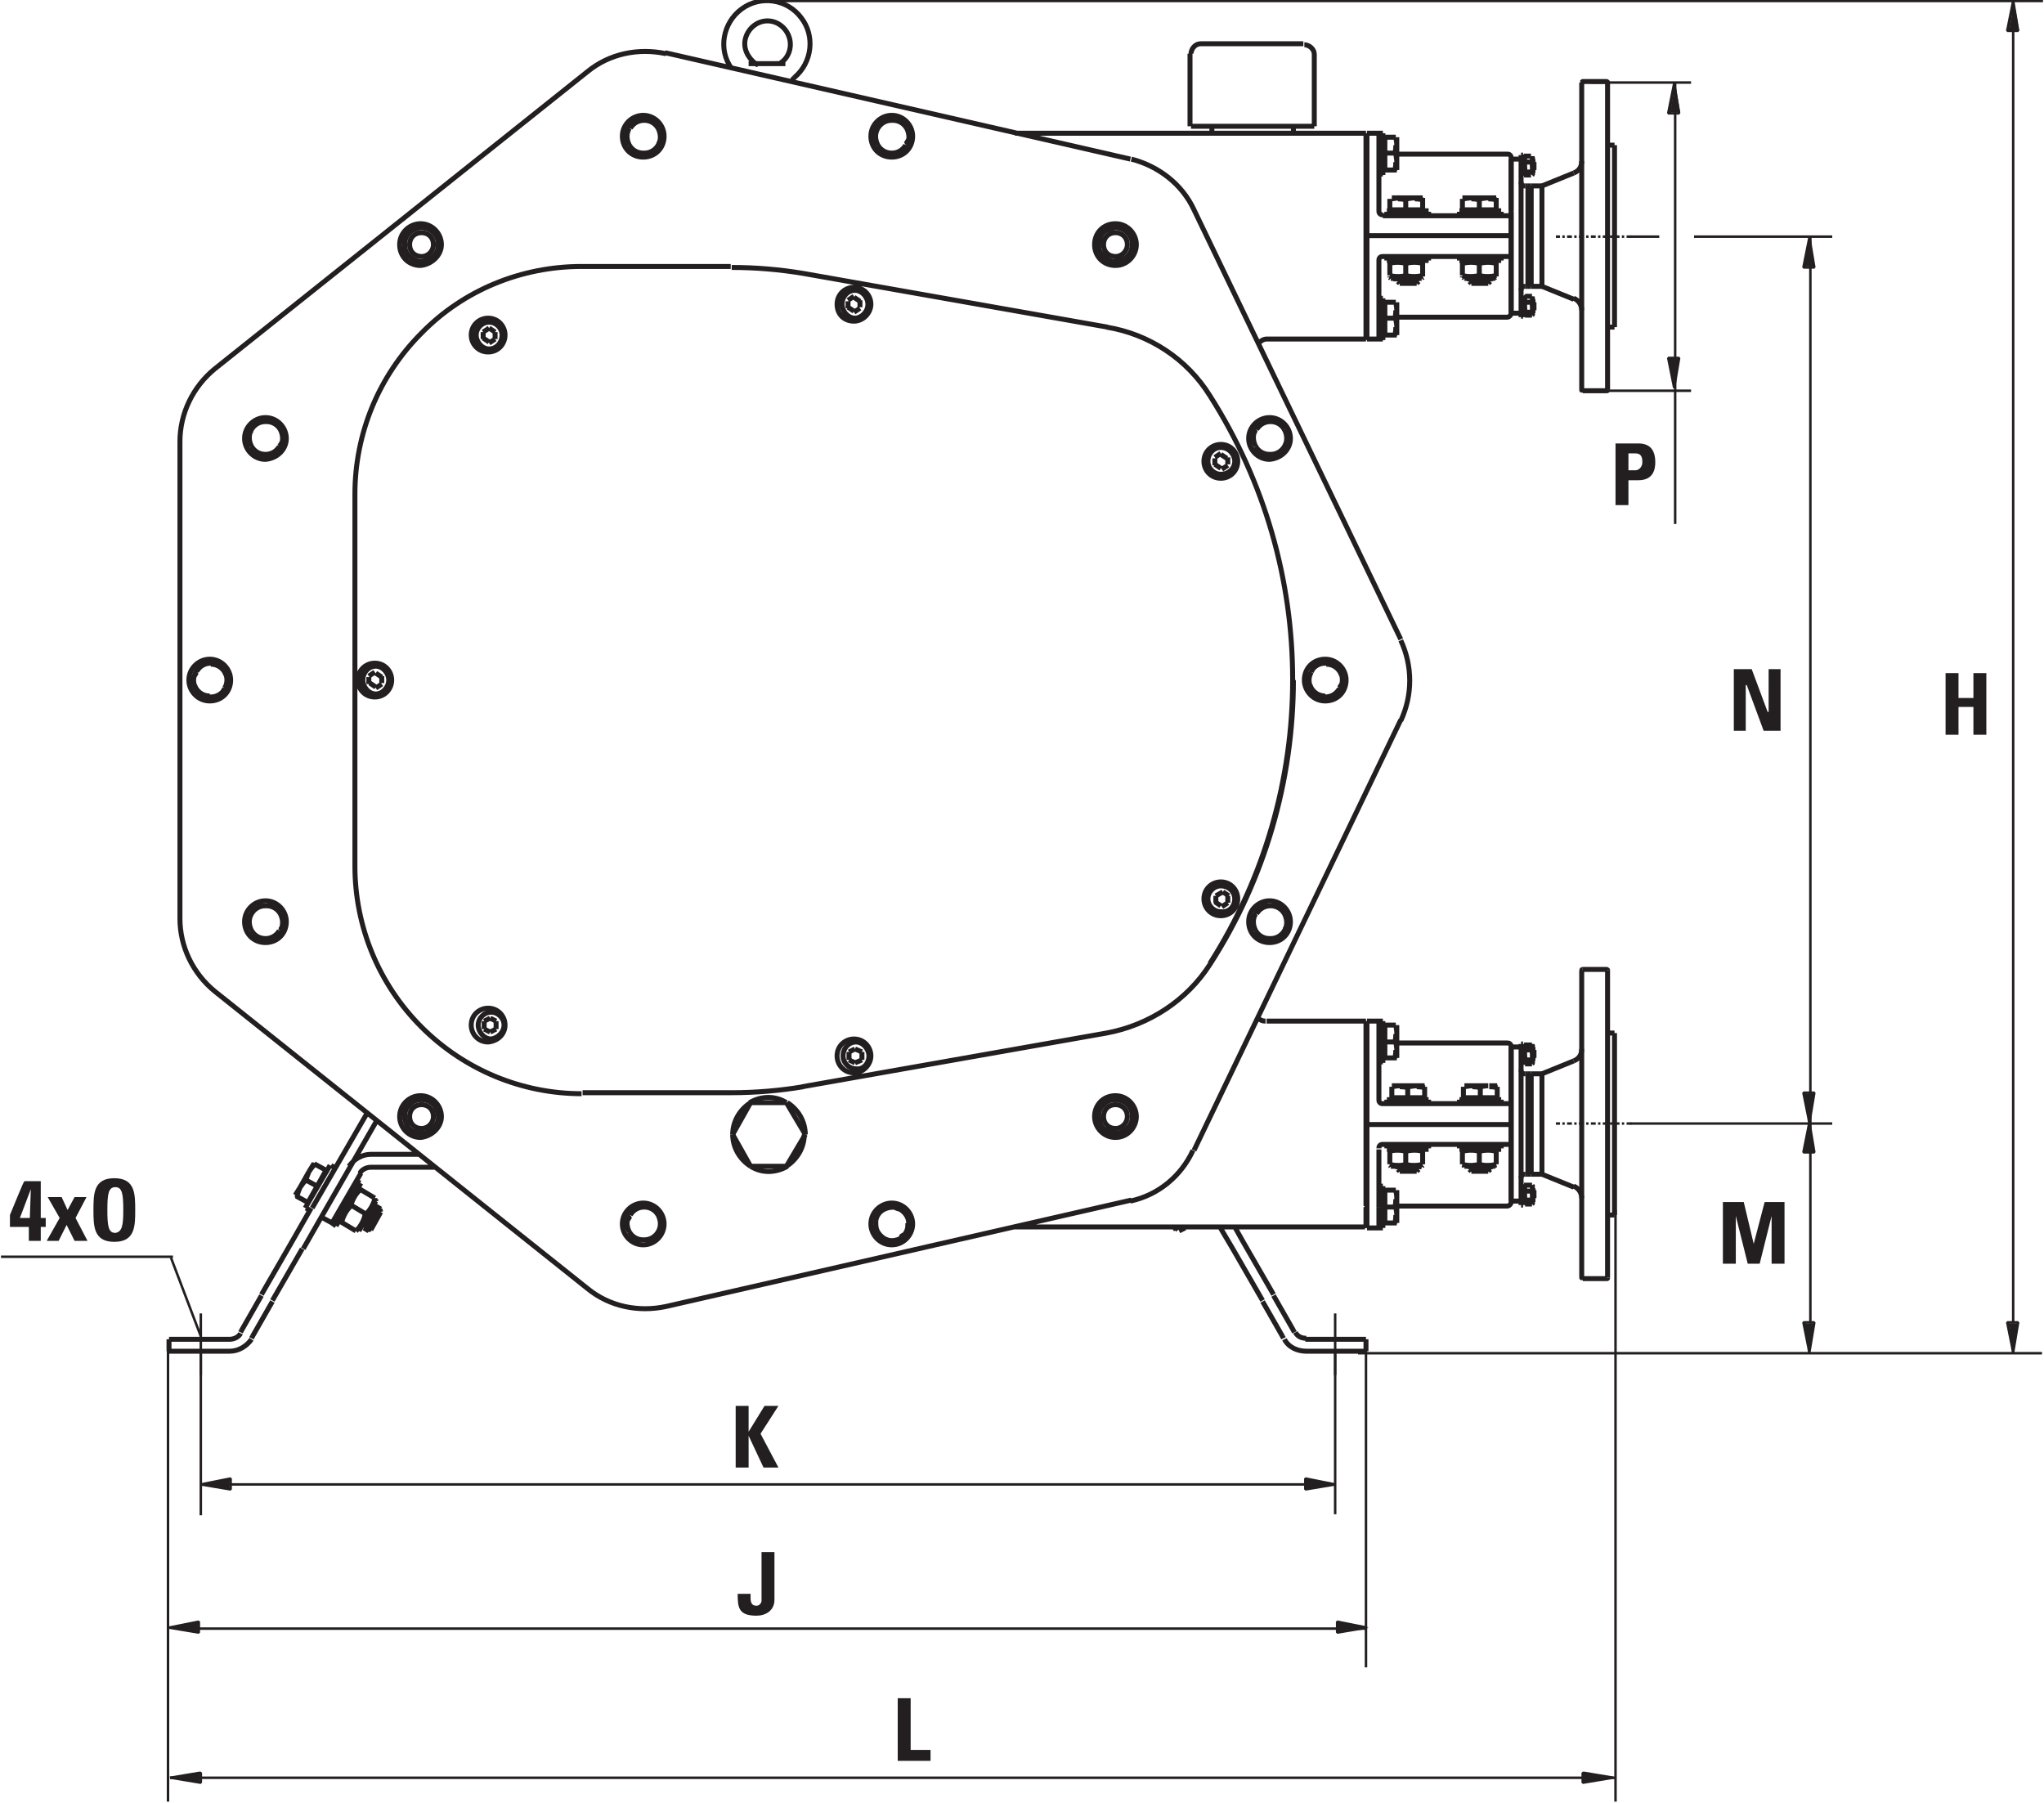 <?xml version="1.0" encoding="utf-8"?>
<!-- Generator: Adobe Illustrator 24.3.0, SVG Export Plug-In . SVG Version: 6.00 Build 0)  -->
<svg version="1.1" id="Layer_1" xmlns="http://www.w3.org/2000/svg" xmlns:xlink="http://www.w3.org/1999/xlink" x="0px" y="0px"
	 width="205.6px" height="181.3px" viewBox="0 0 205.6 181.3" style="enable-background:new 0 0 205.6 181.3;" xml:space="preserve"
	>
<style type="text/css">
	.st0{fill:#231F20;}
	.st1{fill:none;stroke:#231F20;stroke-width:0.25;stroke-linejoin:bevel;stroke-miterlimit:22.926;}
	.st2{fill:none;stroke:#00070A;stroke-width:7.700000e-02;stroke-linejoin:bevel;stroke-miterlimit:22.926;}
	.st3{fill:none;stroke:#231F20;stroke-width:0.5;stroke-linejoin:bevel;stroke-miterlimit:22.926;}
	
		.st4{fill:none;stroke:#231F20;stroke-width:0.25;stroke-linejoin:bevel;stroke-miterlimit:22.926;stroke-dasharray:0.489,0.236,0.236,0.236;}
</style>
<g>
	<polygon class="st0" points="90.3,177.1 90.3,170.8 91.6,170.8 91.6,176 93.6,176 93.6,177.1 	"/>
	<path class="st1" d="M17.1,178.8h145.4 M16.9,135.8v45.4"/>
	<path class="st0" d="M17.2,178.8l2.9,0.5v-1L17.2,178.8z M17.2,178.8l2.9-0.5L17.2,178.8z"/>
	<path class="st1" d="M20.1,178.3l-3,0.5L20.1,178.3z M17.2,178.8l3,0.5v-1L17.2,178.8z"/>
	<path class="st0" d="M159.3,179.3l2.9-0.5l-2.9-0.5V179.3z M162.2,178.8l-2.9-0.5L162.2,178.8z"/>
	<path class="st1" d="M159.3,178.3l3,0.5L159.3,178.3z M162.2,178.8l-3,0.5v-1L162.2,178.8z"/>
	<g>
		<polyline class="st0" points="162.2,178.8 162.2,178.8 162.2,178.8 162.2,178.8 162.2,178.8 		"/>
		<path class="st2" d="M162.2,178.8L162.2,178.8L162.2,178.8L162.2,178.8L162.2,178.8z"/>
		<polyline class="st0" points="162.3,178.8 162.3,178.8 162.3,178.8 162.3,178.8 162.3,178.8 		"/>
		<path class="st2" d="M162.3,178.8L162.3,178.8L162.3,178.8L162.3,178.8L162.3,178.8z"/>
	</g>
	<path class="st1" d="M137.4,135.6v32.1 M162.5,121.7v59.5"/>
	<path class="st0" d="M17,163.7l2.9,0.5v-1L17,163.7z M17,163.7l2.9-0.5L17,163.7z"/>
	<path class="st1" d="M20,163.2l-3,0.5L20,163.2z M17,163.7l3,0.5v-1.1L17,163.7z"/>
	<path class="st0" d="M134.6,164.2l2.9-0.5l-2.9-0.5V164.2z M137.5,163.7l-2.9-0.5L137.5,163.7z"/>
	<path class="st1" d="M134.5,163.2l3,0.5L134.5,163.2z M137.5,163.7l-3,0.5v-1.1L137.5,163.7z"/>
	<g>
		<polyline class="st0" points="137.5,163.7 137.5,163.7 137.5,163.7 137.5,163.7 137.5,163.7 		"/>
		<path class="st2" d="M137.5,163.7L137.5,163.7L137.5,163.7L137.5,163.7L137.5,163.7z"/>
		<polyline class="st0" points="137.6,163.7 137.5,163.7 137.5,163.7 137.5,163.7 137.6,163.7 		"/>
		<path class="st2" d="M137.6,163.7L137.6,163.7C137.5,163.7,137.5,163.7,137.6,163.7C137.5,163.7,137.5,163.7,137.6,163.7
			L137.6,163.7z"/>
		<polyline class="st0" points="137.5,163.7 137.5,163.7 137.5,163.7 137.5,163.7 137.5,163.7 		"/>
		<path class="st2" d="M137.5,163.7L137.5,163.7L137.5,163.7L137.5,163.7L137.5,163.7z"/>
		<polyline class="st0" points="137.6,163.7 137.5,163.7 137.5,163.7 137.5,163.7 137.6,163.7 		"/>
		<path class="st2" d="M137.6,163.7L137.6,163.7C137.5,163.7,137.5,163.7,137.6,163.7C137.5,163.7,137.5,163.7,137.6,163.7
			L137.6,163.7z"/>
		<path class="st0" d="M77.9,156.1v4.8c0,1.1-0.9,1.6-1.8,1.6c-1.8,0-1.9-0.8-1.9-2.2h1.3c0,0.5-0.1,1.2,0.6,1.2
			c0.3,0,0.5-0.3,0.5-0.5v-4.9H77.9z"/>
	</g>
	<path class="st1" d="M20.2,135.8v16.6 M18.9,163.8h118.5"/>
	<g>
		<polyline class="st0" points="20.2,149.3 20.2,149.3 20.2,149.3 20.2,149.3 20.2,149.3 		"/>
		<path class="st2" d="M20.2,149.3L20.2,149.3L20.2,149.3L20.2,149.3L20.2,149.3z"/>
	</g>
	<path class="st0" d="M20.2,149.3l2.9,0.5v-1L20.2,149.3z M20.2,149.3l2.9-0.5L20.2,149.3z"/>
	<path class="st1" d="M23.2,148.8l-3,0.5L23.2,148.8z M20.2,149.3l3,0.5v-1.1L20.2,149.3z"/>
	<path class="st0" d="M131.4,149.8l2.9-0.5l-2.9-0.5V149.8z M134.3,149.3l-2.9-0.5L134.3,149.3z"/>
	<path class="st1" d="M131.3,148.8l3,0.5L131.3,148.8z M134.3,149.3l-3,0.5v-1.1L134.3,149.3z"/>
	<g>
		<polyline class="st0" points="134.3,149.3 134.3,149.3 134.3,149.3 134.3,149.3 134.3,149.3 		"/>
		<path class="st2" d="M134.3,149.3L134.3,149.3L134.3,149.3L134.3,149.3L134.3,149.3z"/>
		<polyline class="st0" points="134.4,149.3 134.4,149.3 134.4,149.3 134.4,149.3 134.4,149.3 		"/>
		<path class="st2" d="M134.4,149.3L134.4,149.3L134.4,149.3L134.4,149.3L134.4,149.3z"/>
	</g>
	<polygon class="st0" points="76.9,141.4 78.3,141.4 76.5,144.2 78.3,147.6 76.8,147.6 75.3,144.4 75.3,144.4 75.3,147.6 74,147.6 
		74,141.4 75.3,141.4 75.3,144 75.3,144 	"/>
	<path class="st1" d="M0.1,126.4h17.3 M134.3,135.8v16.5 M22.5,149.3h111.2"/>
	<g>
		<path class="st0" d="M3,122.5l0.1-2.9l0,0L2,122.5H3z M1,122.2c1.4-3.4,1.4-3.4,1.5-3.4h1.6v3.7h0.5v0.9H4.1v1.4H2.9v-1.4H1V122.2
			L1,122.2z"/>
	</g>
	<polygon class="st0" points="5.9,124.8 4.7,124.8 6,122.5 4.8,120.4 6.2,120.4 6.8,121.7 7.5,120.4 8.7,120.4 7.6,122.5 8.8,124.8 
		7.5,124.8 6.7,123.2 	"/>
	<g>
		<path class="st0" d="M12.4,121.7c0-1.6-0.1-2.3-0.8-2.3s-0.8,0.7-0.8,2.3s0.1,2.3,0.8,2.3C12.3,123.9,12.4,123.2,12.4,121.7
			 M9.4,121.7c0-1.6,0-3.2,2.1-3.2s2.1,1.6,2.1,3.2s0,3.2-2.1,3.2S9.4,123.3,9.4,121.7"/>
	</g>
	<polyline class="st1" points="20.2,134.4 17.2,126.5 17.2,126.5 	"/>
	<path class="st0" d="M20.2,134.4L20.2,134.4L20.2,134.4z"/>
	<path class="st1" d="M182.1,23.8v109.3 M20.1,134.4L20.1,134.4L20.1,134.4z M20.1,134.4L20.1,134.4L20.1,134.4L20.1,134.4z"/>
	<path class="st0" d="M181.5,115.8h1l-0.5-2.9L181.5,115.8z M181.5,115.8l0.5-2.9L181.5,115.8z"/>
	<path class="st1" d="M181.5,115.9l0.5-3L181.5,115.9z M182,112.9l0.5,3h-1.1L182,112.9z"/>
	<polygon class="st0" points="181.5,133.1 182,136 182.5,133.1 	"/>
	<path class="st1" d="M181.5,133.1l0.5,3L181.5,133.1z M182,136l0.5-3h-1.1L182,136z"/>
	<g>
		<polyline class="st0" points="182,136 182,136 182,136 182,136 182,136 		"/>
		<path class="st2" d="M182,136L182,136L182,136L182,136L182,136z"/>
	</g>
	<line class="st1" x1="164" y1="113" x2="184.3" y2="113"/>
	<polygon class="st0" points="173.3,127.1 173.3,120.9 175.4,120.9 176.4,125.1 176.4,125.1 177.5,120.9 179.5,120.9 179.5,127.1 
		178.2,127.1 178.2,122.3 178.2,122.3 177,127.1 175.8,127.1 174.6,122.3 174.6,122.3 174.6,127.1 	"/>
	<path class="st1" d="M164,23.8h2.9 M136.6,136.1h68.8"/>
	<path class="st0" d="M181.5,26.8h1l-0.5-2.9L181.5,26.8z M181.5,26.8l0.5-2.9L181.5,26.8z"/>
	<path class="st1" d="M181.5,26.9l0.5-3L181.5,26.9z M182,23.9l0.5,3h-1.1L182,23.9z"/>
	<polygon class="st0" points="181.5,110 182,112.9 182.5,110 	"/>
	<path class="st1" d="M181.5,110l0.5,3L181.5,110z M182,112.9l0.5-3h-1.1L182,112.9z"/>
	<g>
		<polyline class="st0" points="182,112.9 182,112.9 182,112.9 182,112.9 182,112.9 		"/>
		<path class="st2" d="M182,112.9L182,112.9L182,112.9C182,113,182,113,182,112.9C182,113,182,113,182,112.9z"/>
	</g>
	<polygon class="st0" points="174.4,73.5 174.4,67.3 176.2,67.3 177.8,71.6 177.9,71.6 177.9,67.3 179.1,67.3 179.1,73.5 
		177.4,73.5 175.7,68.9 175.6,68.9 175.6,73.5 	"/>
	<path class="st1" d="M202.5,0.4v132.7 M77.3,0.1h128.2"/>
	<path class="st0" d="M202.1,3.1h1l-0.5-2.9L202.1,3.1z M202.1,3.1l0.5-2.9L202.1,3.1z"/>
	<path class="st1" d="M202,3.1l0.5-3L202,3.1z M202.5,0.1l0.5,3h-1.1L202.5,0.1z"/>
	<polygon class="st0" points="202.1,133.1 202.5,136 203,133.1 	"/>
	<path class="st1" d="M202,133.1l0.5,3L202,133.1z M202.5,136l0.5-3h-1.1L202.5,136z"/>
	<g>
		<polyline class="st0" points="202.5,136 202.5,136 202.5,136 202.5,136 202.5,136 		"/>
		<path class="st2" d="M202.6,136L202.6,136C202.5,136,202.5,136,202.6,136C202.5,136,202.5,136,202.6,136L202.6,136z"/>
	</g>
	<polygon class="st0" points="198.5,70.2 198.5,67.7 199.8,67.7 199.8,73.9 198.5,73.9 198.5,71.1 197,71.1 197,73.9 195.7,73.9 
		195.7,67.7 197,67.7 197,70.2 	"/>
	<g>
		<polyline class="st0" points="202.5,0.2 202.5,0.2 202.5,0.2 202.5,0.2 202.5,0.2 		"/>
		<path class="st2" d="M202.6,0.2L202.6,0.2C202.5,0.2,202.5,0.2,202.6,0.2C202.5,0.2,202.5,0.2,202.6,0.2L202.6,0.2z"/>
	</g>
	<line class="st1" x1="168.5" y1="8.3" x2="168.5" y2="52.7"/>
	<path class="st0" d="M168,11.3h1l-0.5-2.9L168,11.3z M168,11.3l0.5-2.9L168,11.3z"/>
	<path class="st1" d="M167.9,11.4l0.5-3L167.9,11.4z M168.4,8.4l0.5,3h-1.1L168.4,8.4z"/>
	<polygon class="st0" points="167.9,36.1 168.4,39 168.9,36.1 	"/>
	<path class="st1" d="M167.9,36l0.5,3L167.9,36z M168.4,39l0.5-3h-1.1L168.4,39z"/>
	<g>
		<polyline class="st0" points="168.4,39 168.4,39 168.4,39 168.4,39 168.4,39 		"/>
		<path class="st2" d="M168.4,39C168.4,39,168.4,38.9,168.4,39C168.4,38.9,168.4,39,168.4,39L168.4,39L168.4,39z"/>
	</g>
	<line class="st1" x1="160" y1="8.3" x2="170.1" y2="8.3"/>
	<g>
		<path class="st0" d="M163.8,47.3h0.7c0.4,0,0.7-0.4,0.7-0.8c0-0.5-0.1-0.9-0.7-0.9h-0.7V47.3z M162.5,44.6h2.3
			c1.2,0,1.7,0.7,1.7,1.9c0,0.7-0.2,1.8-1.7,1.8h-1v2.5h-1.3V44.6z"/>
	</g>
	<path class="st1" d="M170.4,23.8h13.9 M160,39.3h10.1"/>
	<path class="st3" d="M129.2,44.9c0.3-0.5,0.3-1.1,0-1.7 M129.2,43.2c0.1,0.3,0.4,0.7,0.5,0.8 M126.3,44.9c0.3,0.5,0.8,0.8,1.4,0.8
		 M127.8,45.7h-1 M126.8,45.7c-0.2-0.3-0.4-0.7-0.5-0.8 M128.7,45.7h-1 M127.8,45.7c0.6,0,1.1-0.3,1.4-0.8 M129.2,44.9
		c-0.1,0.3-0.4,0.7-0.5,0.8 M89.7,12.1c-0.6,0-1.1,0.3-1.4,0.8 M88.3,12.9c0.1-0.3,0.4-0.7,0.5-0.8 M88.8,12.1h1 M90.7,12.1
		c0.2,0.3,0.4,0.7,0.5,0.8 M91.2,12.9c-0.3-0.5-0.8-0.8-1.4-0.8 M89.7,12.1h1 M88.3,12.9c-0.3,0.5-0.3,1.1,0,1.7 M88.3,14.6
		c-0.1-0.3-0.4-0.7-0.5-0.8 M87.8,13.7c0.2-0.3,0.4-0.7,0.5-0.8 M91.6,13.7c-0.2,0.3-0.4,0.7-0.5,0.8 M91.2,14.6
		c0.3-0.5,0.3-1.1,0-1.7 M91.2,12.9c0.1,0.3,0.4,0.7,0.5,0.8 M88.3,14.6c0.3,0.5,0.8,0.8,1.4,0.8 M89.7,15.4h-1 M88.8,15.4
		c-0.2-0.3-0.4-0.7-0.5-0.8 M90.7,15.4h-1 M89.7,15.4c0.6,0,1.1-0.3,1.4-0.8 M91.2,14.6c-0.1,0.3-0.4,0.7-0.5,0.8 M64.8,12.1
		c-0.6,0-1.1,0.3-1.4,0.8 M63.3,12.9c0.1-0.3,0.4-0.7,0.5-0.8 M63.8,12.1h1 M65.7,12.1c0.2,0.3,0.4,0.7,0.5,0.8 M66.2,12.9
		c-0.3-0.5-0.8-0.8-1.4-0.8 M64.8,12.1h1 M63.3,12.9c-0.3,0.5-0.3,1.1,0,1.7 M63.3,14.6c-0.1-0.3-0.4-0.7-0.5-0.8 M62.8,13.7
		c0.2-0.3,0.4-0.7,0.5-0.8 M66.7,13.7c-0.2,0.3-0.4,0.7-0.5,0.8 M66.2,14.6c0.3-0.5,0.3-1.1,0-1.7 M66.2,12.9
		c0.1,0.3,0.4,0.7,0.5,0.8 M63.3,14.6c0.3,0.5,0.8,0.8,1.4,0.8 M64.8,15.4h-1 M63.8,15.4c-0.2-0.3-0.4-0.7-0.5-0.8 M65.7,15.4h-1
		 M64.8,15.4c0.6,0,1.1-0.3,1.4-0.8 M66.2,14.6c-0.1,0.3-0.4,0.7-0.5,0.8 M26.7,42.4c-0.6,0-1.1,0.3-1.4,0.8 M25.3,43.2
		c0.1-0.3,0.4-0.7,0.5-0.8 M25.8,42.4h1 M27.7,42.4c0.2,0.3,0.4,0.7,0.5,0.8 M28.2,43.2c-0.3-0.5-0.8-0.8-1.4-0.8 M26.7,42.4h1
		 M25.3,43.2c-0.3,0.5-0.3,1.1,0,1.7 M25.3,44.9c-0.1-0.3-0.4-0.7-0.5-0.8 M24.8,44.1c0.2-0.3,0.4-0.7,0.5-0.8 M28.6,44.1
		c-0.2,0.3-0.4,0.7-0.5,0.8 M28.2,44.9c0.3-0.5,0.3-1.1,0-1.7 M28.2,43.2c0.1,0.3,0.4,0.7,0.5,0.8 M25.3,44.9
		c0.3,0.5,0.8,0.8,1.4,0.8 M26.7,45.7h-1 M25.8,45.7c-0.2-0.3-0.4-0.7-0.5-0.8 M27.7,45.7h-1 M26.7,45.7c0.6,0,1.1-0.3,1.4-0.8
		 M28.2,44.9c-0.1,0.3-0.4,0.7-0.5,0.8 M139.3,119.9h-0.2 M139.3,122.9h-0.2 M139.3,121.4h1.1 M139.3,123h1.1 M139.3,121.4v-1.7
		 M139.3,123v-1.7 M139.3,119.7h1.1 M140.5,120.5v-0.8 M140.5,120.5c0-0.3-0.1-0.7-0.1-0.8 M140.3,119.7h0.1 M140.5,122.2v-1.7
		 M140.5,122.2c0-0.3-0.1-0.7-0.1-0.8 M140.3,121.4c0.1-0.3,0.1-0.7,0.1-0.8 M140.5,123v-0.8 M140.5,123h-0.1 M140.3,123
		c0.1-0.3,0.1-0.7,0.1-0.8 M139.3,103.2h-0.2 M139.3,106.3h-0.2 M139.3,104.8h1.1 M139.3,106.4h1.1 M139.3,104.8v-1.7 M139.3,106.4
		v-1.7 M139.3,103.1h1.1 M140.5,103.9v-0.8 M140.5,103.9c0-0.3-0.1-0.7-0.1-0.8 M140.3,103.1h0.1 M140.5,105.6v-1.7 M140.5,105.6
		c0-0.3-0.1-0.7-0.1-0.8 M140.3,104.8c0.1-0.3,0.1-0.7,0.1-0.8 M140.5,106.4v-0.8 M140.5,106.4h-0.1 M140.3,106.4
		c0.1-0.3,0.1-0.7,0.1-0.8 M146.8,25.8v0.4 M151,25.8v0.4 M151,26.2h-4.2 M139.5,25.8v0.4 M143.7,25.8v0.4 M143.7,26.2h-4.2
		 M138.7,34.1h0.4 M138.7,30h0.4 M138.7,32v2.1 M139.1,30v4.2 M138.7,17.5h0.4 M138.7,13.4h0.4 M138.7,13.4v2.1 M139.1,13.4v4.2
		 M151,21.7v-0.4 M146.8,21.7v-0.4 M146.8,21.2h4.2 M143.7,21.7v-0.4 M139.5,21.7v-0.4 M139.5,21.2h4.2 M114.3,24.6
		c0-1.1-0.9-2.1-2.1-2.1s-2.1,0.9-2.1,2.1s0.9,2.1,2.1,2.1S114.3,25.7,114.3,24.6z M66.8,13.7c0-1.1-0.9-2.1-2.1-2.1
		c-1.1,0-2.1,0.9-2.1,2.1s0.9,2.1,2.1,2.1S66.8,14.9,66.8,13.7z M28.8,92.7c0-1.1-0.9-2.1-2.1-2.1c-1.1,0-2.1,0.9-2.1,2.1
		s0.9,2.1,2.1,2.1S28.8,93.9,28.8,92.7z M66.8,123.1c0-1.1-0.9-2.1-2.1-2.1c-1.1,0-2.1,0.9-2.1,2.1c0,1.1,0.9,2.1,2.1,2.1
		S66.8,124.2,66.8,123.1z M114.3,112.3c0-1.1-0.9-2.1-2.1-2.1s-2.1,0.9-2.1,2.1c0,1.1,0.9,2.1,2.1,2.1S114.3,113.4,114.3,112.3z
		 M135.4,68.4c0-1.1-0.9-2.1-2.1-2.1s-2.1,0.9-2.1,2.1c0,1.1,0.9,2.1,2.1,2.1S135.4,69.6,135.4,68.4z M129.8,92.7
		c0-1.1-0.9-2.1-2.1-2.1c-1.1,0-2.1,0.9-2.1,2.1s0.9,2.1,2.1,2.1C128.9,94.8,129.8,93.9,129.8,92.7z M91.8,123.1
		c0-1.1-0.9-2.1-2.1-2.1c-1.1,0-2.1,0.9-2.1,2.1c0,1.1,0.9,2.1,2.1,2.1S91.8,124.2,91.8,123.1z M44.4,112.3c0-1.1-0.9-2.1-2.1-2.1
		c-1.1,0-2.1,0.9-2.1,2.1c0,1.1,0.9,2.1,2.1,2.1C43.4,114.3,44.4,113.4,44.4,112.3z M23.2,68.4c0-1.1-0.9-2.1-2.1-2.1
		c-1.1,0-2.1,0.9-2.1,2.1c0,1.1,0.9,2.1,2.1,2.1S23.2,69.6,23.2,68.4z M44.4,24.6c0-1.1-0.9-2.1-2.1-2.1c-1.1,0-2.1,0.9-2.1,2.1
		s0.9,2.1,2.1,2.1C43.4,26.6,44.4,25.7,44.4,24.6z M91.8,13.7c0-1.1-0.9-2.1-2.1-2.1c-1.1,0-2.1,0.9-2.1,2.1s0.9,2.1,2.1,2.1
		S91.8,14.9,91.8,13.7z M129.8,44.1c0-1.1-0.9-2.1-2.1-2.1c-1.1,0-2.1,0.9-2.1,2.1c0,1.1,0.9,2.1,2.1,2.1
		C128.9,46.1,129.8,45.2,129.8,44.1z M28.8,44.1c0-1.1-0.9-2.1-2.1-2.1c-1.1,0-2.1,0.9-2.1,2.1c0,1.1,0.9,2.1,2.1,2.1
		C27.9,46.1,28.8,45.2,28.8,44.1z M146.8,115.1v0.4 M151,115.1v0.4 M151,115.6h-4.2 M138.7,123.5h0.4 M138.7,119.3h0.4 M138.7,121.4
		v2.1 M139.1,119.3v4.2 M143.7,111v-0.4 M139.5,111v-0.4 M139.5,110.6h4.2 M139.5,115.1v0.4 M143.7,115.1v0.4 M143.7,115.6h-4.2
		 M138.7,106.8h0.4 M138.7,102.7h0.4 M138.7,102.7v2.1 M139.1,102.7v4.2 M151,111v-0.4 M146.8,111v-0.4 M146.8,110.6h4.2
		 M137.5,34.1h1.2 M137.5,32v2.1 M137.5,32v-8.3 M138.7,34.1V32 M138.7,26.2V32 M152,25.8h-12.9 M151.6,31.9c0.2,0,0.4-0.2,0.4-0.4
		 M139.1,25.8c-0.1,0-0.2,0-0.3,0.1s-0.1,0.2-0.1,0.3 M152,26.2v5.3 M152,26.2v-0.4 M140.5,31.9h11.1 M152,23.7v2.1 M152,23.7h-14.5
		 M137.5,13.4v2.1 M137.5,13.4h1.2 M138.7,15.4v-2.1 M137.5,23.7v-8.3 M138.7,15.4v5.8 M152,15.9c0-0.1,0-0.2-0.1-0.3
		s-0.2-0.1-0.3-0.1 M152,21.7v-0.4 M152,15.9v5.3 M138.7,21.2c0,0.1,0,0.2,0.1,0.3s0.2,0.1,0.3,0.1 M152,21.7h-12.9 M140.5,15.5
		h11.1 M152,21.7v2.1 M137.5,23.7H152 M137.5,123.5h1.2 M137.5,121.4v2.1 M137.5,121.4v-8.3 M138.7,123.5v-2.1 M138.7,115.6v5.8
		 M152,115.1h-12.9 M151.6,121.3c0.2,0,0.4-0.2,0.4-0.4 M139.1,115.1c-0.1,0-0.2,0-0.3,0.1s-0.1,0.2-0.1,0.3 M152,115.6v5.3
		 M152,115.6v-0.4 M140.5,121.3h11.1 M152,113.1v2.1 M152,113.1h-14.5 M137.5,102.7v2.1 M137.5,102.7h1.2 M138.7,104.8v-2.1
		 M137.5,113.1v-8.3 M138.7,104.8v5.8 M152,105.3c0-0.1,0-0.2-0.1-0.3c-0.1-0.1-0.2-0.1-0.3-0.1 M152,111v-0.4 M152,105.3v5.3
		 M138.7,110.6c0,0.1,0,0.2,0.1,0.3c0.1,0.1,0.2,0.1,0.3,0.1 M152,111h-12.9 M140.5,104.9h11.1 M152,111v2.1 M137.5,113.1H152"/>
	<path class="st3" d="M140.8,19.9H140 M140.8,19.9c-0.3,0-0.7,0.1-0.8,0.1 M142.5,28.5l0.2-0.2 M140.8,28.5l-0.2-0.2 M142.5,28.5
		h-1.7 M140.6,28.3h2.1 M147.4,110.4L147.4,110.4 M150.4,110.4L150.4,110.4 M147.9,117.3v0.3 M149.9,117.3v0.3 M148.9,110.4h-1.7
		 M147.2,110.4v-1.1 M150.6,110.4h-1.7 M148.9,110.4v-1.1 M150.6,110.4v-1.1 M150.6,109.4c-0.3-0.1-0.7-0.1-0.8-0.1 M150.6,109.2
		h-0.8 M150.6,109.2L150.6,109.2 M148.9,109.4c-0.3-0.1-0.7-0.1-0.8-0.1 M149.7,109.2h-1.6 M149.7,109.2c-0.3,0-0.7,0.1-0.8,0.1
		 M147.2,109.4L147.2,109.4 M148.1,109.2h-0.8 M148.1,109.2c-0.3,0-0.7,0.1-0.8,0.1 M149.7,117.8l0.2-0.2 M148,117.8l-0.2-0.2
		 M149.7,117.8H148 M147.9,117.6h2.1 M140.1,110.4L140.1,110.4 M143.1,110.4L143.1,110.4 M140.6,117.3v0.3 M142.7,117.3v0.3
		 M141.6,110.4h-1.7 M140,110.4v-1.1 M143.3,110.4h-1.7 M141.6,110.4v-1.1 M143.3,110.4v-1.1 M143.3,109.4c-0.3-0.1-0.7-0.1-0.8-0.1
		 M143.3,109.2h-0.8 M143.3,109.2L143.3,109.2 M141.6,109.4c-0.3-0.1-0.7-0.1-0.8-0.1 M142.5,109.2h-1.7 M142.5,109.2
		c-0.3,0-0.7,0.1-0.8,0.1 M140,109.4L140,109.4 M140.8,109.2H140 M140.8,109.2c-0.3,0-0.7,0.1-0.8,0.1 M142.5,117.8l0.2-0.2
		 M140.8,117.8l-0.2-0.2 M142.5,117.8h-1.7 M140.6,117.6h2.1 M139.3,30.5h-0.2 M139.3,33.6h-0.2 M139.3,32h1.1 M139.3,33.7h1.1
		 M139.3,32v-1.7 M139.3,33.7V32 M139.3,30.4h1.1 M140.5,31.2v-0.8 M140.5,31.2c0-0.3-0.1-0.7-0.1-0.8 M140.3,30.4h0.1 M140.5,32.9
		v-1.7 M140.5,32.9c0-0.3-0.1-0.7-0.1-0.8 M140.3,32c0.1-0.3,0.1-0.7,0.1-0.8 M140.5,33.7v-0.8 M140.5,33.7h-0.1 M140.3,33.7
		c0.1-0.3,0.1-0.7,0.1-0.8 M139.3,13.9h-0.2 M139.3,16.9h-0.2 M139.3,15.4h1.1 M139.3,17.1h1.1 M139.3,15.4v-1.7 M139.3,17.1v-1.7
		 M139.3,13.8h1.1 M140.5,14.6v-0.8 M140.5,14.6c0-0.3-0.1-0.7-0.1-0.8 M140.3,13.8h0.1 M140.5,16.3v-1.7 M140.5,16.3
		c0-0.3-0.1-0.7-0.1-0.8 M140.3,15.4c0.1-0.3,0.1-0.7,0.1-0.8 M140.5,17.1v-0.8 M140.5,17.1h-0.1 M140.3,17.1
		c0.1-0.3,0.1-0.7,0.1-0.8 M21.2,66.7c-0.6,0-1.1,0.3-1.4,0.8 M19.7,67.6c0.1-0.3,0.4-0.7,0.5-0.8 M20.2,66.7h1 M22.1,66.7
		c0.2,0.3,0.4,0.7,0.5,0.8 M22.6,67.6c-0.3-0.5-0.8-0.8-1.4-0.8 M21.2,66.7h1 M19.7,67.6c-0.3,0.5-0.3,1.1,0,1.7 M19.7,69.2
		c-0.1-0.3-0.4-0.7-0.5-0.8 M19.3,68.4c0.2-0.3,0.4-0.7,0.5-0.8 M23.1,68.4c-0.2,0.3-0.4,0.7-0.5,0.8 M22.6,69.2
		c0.3-0.5,0.3-1.1,0-1.7 M22.6,67.6c0.1,0.3,0.4,0.7,0.5,0.8 M19.7,69.2c0.3,0.5,0.8,0.8,1.4,0.8 M21.2,70.1h-1 M20.2,70.1
		c-0.2-0.3-0.4-0.7-0.5-0.8 M22.1,70.1h-1 M21.2,70.1c0.6,0,1.1-0.3,1.4-0.8 M22.6,69.2c-0.1,0.3-0.4,0.7-0.5,0.8 M26.7,91.1
		c-0.6,0-1.1,0.3-1.4,0.8 M25.3,91.9c0.1-0.3,0.4-0.7,0.5-0.8 M25.8,91.1h1 M27.7,91.1c0.2,0.3,0.4,0.7,0.5,0.8 M28.2,91.9
		c-0.3-0.5-0.8-0.8-1.4-0.8 M26.7,91.1h1 M25.3,91.9c-0.3,0.5-0.3,1.1,0,1.7 M25.3,93.6c-0.1-0.3-0.4-0.7-0.5-0.8 M24.8,92.7
		c0.2-0.3,0.4-0.7,0.5-0.8 M28.7,92.7c-0.2,0.3-0.4,0.7-0.5,0.8 M28.2,93.6c0.3-0.5,0.3-1.1,0-1.7 M28.2,91.9
		c0.1,0.3,0.4,0.7,0.5,0.8 M25.3,93.6c0.3,0.5,0.8,0.8,1.4,0.8 M26.7,94.4h-1 M25.8,94.4c-0.2-0.3-0.4-0.7-0.5-0.8 M27.7,94.4h-1
		 M26.7,94.4c0.6,0,1.1-0.3,1.4-0.8 M28.2,93.6c-0.1,0.3-0.4,0.7-0.5,0.8 M64.8,121.4c-0.6,0-1.1,0.3-1.4,0.8 M63.3,122.2
		c0.1-0.3,0.4-0.7,0.5-0.8 M63.8,121.4h1 M65.7,121.4c0.2,0.3,0.4,0.7,0.5,0.8 M66.2,122.2c-0.3-0.5-0.8-0.8-1.4-0.8 M64.8,121.4h1
		 M63.3,122.2c-0.3,0.5-0.3,1.1,0,1.7 M63.3,123.9c-0.1-0.3-0.4-0.7-0.5-0.8 M62.9,123.1c0.2-0.3,0.4-0.7,0.5-0.8 M66.7,123.1
		c-0.2,0.3-0.4,0.7-0.5,0.8 M66.2,123.9c0.3-0.5,0.3-1.1,0-1.7 M66.2,122.2c0.1,0.3,0.4,0.7,0.5,0.8 M63.3,123.9
		c0.3,0.5,0.8,0.8,1.4,0.8 M64.8,124.7h-1 M63.8,124.7c-0.2-0.3-0.4-0.7-0.5-0.8 M65.7,124.7h-1 M64.8,124.7c0.6,0,1.1-0.3,1.4-0.8
		 M66.2,123.9c-0.1,0.3-0.4,0.7-0.5,0.8 M88.8,121.7c-0.5,0.3-0.8,0.9-0.7,1.5 M88.1,123.2c0-0.3,0-0.8-0.1-1 M88,122.2
		c0.3-0.2,0.7-0.4,0.8-0.5 M89.6,121.2c0.3,0.2,0.7,0.4,0.9,0.4 M90.5,121.6c-0.5-0.3-1.2-0.2-1.7,0.1 M88.8,121.7
		c0.2-0.2,0.7-0.4,0.8-0.5 M88.1,123.2c0,0.6,0.4,1.1,0.9,1.4 M89,124.6c-0.3-0.1-0.7-0.4-0.9-0.4 M88.1,124.1c0-0.3,0-0.8-0.1-1
		 M91.3,122c0,0.3,0.1,0.8,0.1,1 M91.4,123c0-0.6-0.4-1.1-0.9-1.4 M90.5,121.6c0.3,0.1,0.7,0.3,0.9,0.4 M89,124.6
		c0.5,0.3,1.2,0.2,1.7-0.1 M90.6,124.5c-0.2,0.2-0.7,0.4-0.8,0.5 M89.8,125c-0.3-0.2-0.7-0.4-0.9-0.4 M91.4,123.9
		c-0.3,0.2-0.7,0.4-0.8,0.5 M90.6,124.5c0.5-0.3,0.8-0.9,0.7-1.5 M91.4,123c0,0.3,0,0.8,0.1,1 M127.8,91.1c-0.6,0-1.1,0.3-1.4,0.8
		 M126.3,91.9c0.1-0.3,0.4-0.7,0.5-0.8 M126.8,91.1h1 M128.7,91.1c0.2,0.3,0.4,0.7,0.5,0.8 M129.2,91.9c-0.3-0.5-0.8-0.8-1.4-0.8
		 M127.8,91.1h1 M126.3,91.9c-0.3,0.5-0.3,1.1,0,1.7 M126.3,93.6c-0.1-0.3-0.4-0.7-0.5-0.8 M125.8,92.7c0.2-0.3,0.4-0.7,0.5-0.8
		 M129.7,92.7c-0.2,0.3-0.4,0.7-0.5,0.8 M129.2,93.6c0.3-0.5,0.3-1.1,0-1.7 M129.2,91.9c0.1,0.3,0.4,0.7,0.5,0.8 M126.3,93.6
		c0.3,0.5,0.8,0.8,1.4,0.8 M127.8,94.4h-1 M126.8,94.4c-0.2-0.3-0.4-0.7-0.5-0.8 M128.7,94.4h-1 M127.8,94.4c0.6,0,1.1-0.3,1.4-0.8
		 M129.2,93.6c-0.1,0.3-0.4,0.7-0.5,0.8 M133.3,66.7c-0.6,0-1.1,0.3-1.4,0.8 M131.9,67.6c0.1-0.3,0.4-0.7,0.5-0.8 M132.4,66.7h1
		 M134.3,66.7c0.2,0.3,0.4,0.7,0.5,0.8 M134.8,67.6c-0.3-0.5-0.8-0.8-1.4-0.8 M133.3,66.7h1 M131.9,67.6c-0.3,0.5-0.3,1.1,0,1.7
		 M131.9,69.2c-0.1-0.3-0.4-0.7-0.5-0.8 M131.4,68.4c0.2-0.3,0.4-0.7,0.5-0.8 M135.2,68.4c-0.2,0.3-0.4,0.7-0.5,0.8 M134.8,69.2
		c0.3-0.5,0.3-1.1,0-1.7 M134.8,67.6c0.1,0.3,0.4,0.7,0.5,0.8 M131.9,69.2c0.3,0.5,0.8,0.8,1.4,0.8 M133.3,70.1h-1 M132.4,70.1
		c-0.2-0.3-0.4-0.7-0.5-0.8 M134.3,70.1h-1 M133.3,70.1c0.6,0,1.1-0.3,1.4-0.8 M134.8,69.2c-0.1,0.3-0.4,0.7-0.5,0.8 M127.8,42.4
		c-0.6,0-1.1,0.3-1.4,0.8 M126.3,43.2c0.1-0.3,0.4-0.7,0.5-0.8 M126.8,42.4h1 M128.7,42.4c0.2,0.3,0.4,0.7,0.5,0.8 M129.2,43.2
		c-0.3-0.5-0.8-0.8-1.4-0.8 M127.8,42.4h1 M126.3,43.2c-0.3,0.5-0.3,1.1,0,1.7 M126.3,44.9c-0.1-0.3-0.4-0.7-0.5-0.8 M125.8,44.1
		c0.2-0.3,0.4-0.7,0.5-0.8 M129.7,44.1c-0.2,0.3-0.4,0.7-0.5,0.8"/>
	<path class="st3" d="M154.2,16l-0.1-0.2 M154.2,17.4l-0.1,0.2 M153.3,15.8C153.3,15.8,153.4,15.7,153.3,15.8 M153.4,15.7
		c-0.1,0.2,0,0.5,0,0.6 M153.4,16.3c-0.1,0.3,0,0.8,0,1 M153.4,17.3c-0.1,0.1,0,0.3,0,0.4 M154.1,17.6c0.1-0.1,0-0.3,0-0.4
		 M154.1,17.3c0.1-0.3,0-0.8,0-1 M154.1,16.3c0.1-0.2,0-0.5,0-0.6 M154.1,15.7C154.1,15.7,154.1,15.8,154.1,15.7 M154.2,17.4V16
		 M154.1,31.4h-0.7 M154.1,31.7h-0.7 M154.1,30.4h-0.7 M154.1,29.8h-0.7 M153.2,31.5l0.1,0.2 M153.2,30.1l0.1-0.2 M154.2,30.1
		l-0.1-0.2 M154.2,31.5l-0.1,0.2 M153.3,29.9C153.3,29.9,153.4,29.9,153.3,29.9 M153.4,29.8c-0.1,0.2,0,0.5,0,0.6 M153.4,30.4
		c-0.1,0.3,0,0.8,0,1 M153.4,31.4c-0.1,0.1,0,0.3,0,0.4 M154.1,31.7c0.1-0.1,0-0.3,0-0.4 M154.1,31.4c0.1-0.3,0-0.8,0-1 M154.1,30.4
		c0.1-0.2,0-0.5,0-0.6 M154.1,29.8C154.1,29.9,154.1,29.9,154.1,29.8 M154.2,31.5v-1.4 M154.1,106.6h-0.7 M154.1,107h-0.7
		 M154.1,105.6h-0.7 M154.1,105.1h-0.7 M153.2,106.7l0.1,0.2 M153.2,105.3l0.1-0.2 M154.2,105.3l-0.1-0.2 M154.2,106.7l-0.1,0.2
		 M153.3,105.1C153.3,105.1,153.4,105.1,153.3,105.1 M153.4,105.1c-0.1,0.2,0,0.5,0,0.6 M153.4,105.6c-0.1,0.3,0,0.8,0,1
		 M153.4,106.6c-0.1,0.1,0,0.3,0,0.4 M154.1,107c0.1-0.1,0-0.3,0-0.4 M154.1,106.6c0.1-0.3,0-0.8,0-1 M154.1,105.6
		c0.1-0.2,0-0.5,0-0.6 M154.1,105.1L154.1,105.1 M154.2,106.7v-1.4 M154.1,120.7h-0.7 M154.1,121.1h-0.7 M154.1,119.8h-0.7
		 M154.1,119.2h-0.7 M153.2,120.9l0.1,0.2 M153.2,119.4l0.1-0.2 M154.2,119.4l-0.1-0.2 M154.2,120.9l-0.1,0.2 M153.3,119.2
		C153.3,119.2,153.4,119.2,153.3,119.2 M153.4,119.2c-0.1,0.2,0,0.5,0,0.6 M153.4,119.8c-0.1,0.3,0,0.8,0,1 M153.4,120.7
		c-0.1,0.1,0,0.3,0,0.4 M154.1,121.1c0.1-0.1,0-0.3,0-0.4 M154.1,120.7c0.1-0.3,0-0.8,0-1 M154.1,119.8c0.1-0.2,0-0.5,0-0.6
		 M154.1,119.2L154.1,119.2 M154.2,120.9v-1.4 M153,17.7h0.2 M153,15.6h0.2 M153,15.6V16 M153.2,15.6v2.1 M153,31.8h0.2 M153,29.8
		h0.2 M153,31.5v0.4 M153.2,29.8v2.1 M153,107h0.2 M153,105h0.2 M153,105v0.4 M153.2,105v2.1 M153,121.2h0.2 M153,119.1h0.2
		 M153,120.8v0.4 M153.2,119.1v2.1 M154.3,16.3L154.3,16.3 M154.3,17.1L154.3,17.1 M154.3,16.3v0.8 M154.3,30.4L154.3,30.4
		 M154.3,31.2L154.3,31.2 M154.3,30.4v0.8 M154.3,105.6L154.3,105.6 M154.3,106.4L154.3,106.4 M154.3,105.6v0.8 M154.3,119.7
		L154.3,119.7 M154.3,120.6L154.3,120.6 M154.3,119.7v0.8 M148.8,27.7v-1.3 M147.1,27.7v-1.3 M150.5,27.7v-1.3 M147.3,26.2l-0.2,0.1
		 M150.3,26.2l0.1,0.1 M150.3,28l0.1-0.1 M147.3,28l-0.1-0.1 M150.5,26.3v0.1 M150.5,26.5c-0.6-0.2-1.4-0.1-1.7,0 M148.8,26.5
		c-0.6-0.2-1.4-0.1-1.7,0 M147.1,26.5v-0.2 M147.1,27.7c0.6,0.2,1.4,0.1,1.7,0 M148.8,27.7c0.6,0.2,1.4,0.1,1.7,0 M150.5,27.7v0.1
		 M147.1,27.9v-0.1 M147.3,28h3.1 M141.4,27.7v-1.3 M139.8,27.7v-1.3 M143.1,27.7v-1.3 M139.9,26.2l-0.1,0.1 M143,26.2l0.1,0.1
		 M143,28l0.1-0.1 M139.9,28l-0.1-0.1 M143.1,26.3v0.1 M143.1,26.5c-0.6-0.2-1.4-0.1-1.7,0 M141.4,26.5c-0.6-0.2-1.4-0.1-1.7,0
		 M139.8,26.5v-0.2 M139.8,27.7c0.6,0.2,1.4,0.1,1.7,0 M141.4,27.7c0.6,0.2,1.4,0.1,1.7,0 M143.1,27.7v0.1 M139.8,27.9v-0.1
		 M139.9,28h3.1 M148.8,117.1v-1.3 M147.1,117.1v-1.3 M150.5,117.1v-1.3 M147.3,115.6l-0.1,0.1 M150.3,115.6l0.1,0.1 M150.3,117.3
		l0.1-0.1 M147.3,117.3l-0.1-0.1 M150.5,115.7L150.5,115.7 M150.5,115.8c-0.6-0.2-1.4-0.1-1.7,0 M148.8,115.8
		c-0.6-0.2-1.4-0.1-1.7,0 M147.1,115.8L147.1,115.8 M147.1,117.1c0.6,0.2,1.4,0.1,1.7,0 M148.8,117.1c0.6,0.2,1.4,0.1,1.7,0
		 M150.5,117.1L150.5,117.1 M147.1,117.2L147.1,117.2 M147.3,117.3h3.1 M141.4,117.1v-1.3 M139.8,117.1v-1.3 M143.1,117.1v-1.3
		 M139.9,115.6l-0.1,0.1 M143,115.6l0.1,0.1 M143,117.3l0.1-0.1 M139.9,117.3l-0.1-0.1 M143.1,115.7L143.1,115.7 M143.1,115.8
		c-0.6-0.2-1.4-0.1-1.7,0 M141.4,115.8c-0.6-0.2-1.4-0.1-1.7,0 M139.8,115.8L139.8,115.8 M139.8,117.1c0.6,0.2,1.4,0.1,1.7,0
		 M141.4,117.1c0.6,0.2,1.4,0.1,1.7,0 M143.1,117.1L143.1,117.1 M139.8,117.2L139.8,117.2 M139.9,117.3h3.1 M147.3,21.1v0.1
		 M150.4,21.1v0.1 M147.8,28v0.3 M149.9,28v0.3 M148.8,21.1h-1.7 M147.1,21.1V20 M150.5,21.1h-1.7 M148.8,21.1V20 M150.5,21.1V20
		 M150.5,20.1c-0.3-0.1-0.7-0.1-0.8-0.1 M150.5,19.9h-0.8 M150.5,19.9V20 M148.8,20.1c-0.3-0.1-0.7-0.1-0.8-0.1 M149.7,19.9H148
		 M149.7,19.9c-0.3,0-0.7,0.1-0.8,0.1 M147.1,20.1V20 M148,19.9h-0.9 M148,19.9c-0.3,0-0.7,0.1-0.8,0.1 M149.7,28.5l0.2-0.2
		 M148,28.5l-0.2-0.2 M149.7,28.5H148 M147.8,28.3h2.1 M139.9,21.1v0.1 M143,21.1v0.1 M140.4,28v0.3 M142.5,28v0.3 M141.4,21.1h-1.7
		 M139.8,21.1V20 M143.1,21.1h-1.7 M141.4,21.1V20 M143.1,21.1V20 M143.1,20.1c-0.3-0.1-0.7-0.1-0.8-0.1 M143.1,19.9h-0.8
		 M143.1,19.9V20 M141.4,20.1c-0.3-0.1-0.7-0.1-0.8-0.1 M142.3,19.9h-1.7 M142.3,19.9c-0.3,0-0.7,0.1-0.8,0.1 M139.8,20.1V20"/>
	<path class="st3" d="M122.8,91.1l-0.6-0.4 M123.5,90.8l-0.6,0.4 M123.5,90.1v0.7 M124.2,90.4c0-0.7-0.6-1.3-1.4-1.3
		c-0.7,0-1.3,0.6-1.3,1.3s0.6,1.3,1.3,1.3C123.6,91.8,124.2,91.2,124.2,90.4z M122.8,45.7l0.6,0.4 M122.2,46l0.6-0.4 M122.2,46.8
		v-0.7 M122.8,47.1l-0.6-0.4 M123.5,46.8l-0.6,0.4 M123.5,46v0.7 M124.2,46.4c0-0.7-0.6-1.4-1.4-1.4c-0.7,0-1.3,0.6-1.3,1.4
		c0,0.7,0.6,1.3,1.3,1.3C123.6,47.7,124.2,47.1,124.2,46.4z M37.8,67.7l0.6,0.4 M37.1,68l0.6-0.4 M37.1,68.8v-0.7 M37.8,69.1
		l-0.6-0.4 M38.4,68.8l-0.6,0.4 M38.4,68v0.7 M39.1,68.4c0-0.7-0.6-1.4-1.3-1.4s-1.3,0.6-1.3,1.4c0,0.7,0.6,1.4,1.3,1.4
		S39.1,69.1,39.1,68.4z M85.9,29.9l0.6,0.4 M85.3,30.2l0.6-0.4 M85.3,31v-0.7 M85.9,31.3l-0.6-0.4 M86.5,31l-0.6,0.4 M86.5,30.2v0.7
		 M87.3,30.6c0-0.7-0.6-1.4-1.3-1.4s-1.3,0.6-1.3,1.4c0,0.7,0.6,1.4,1.3,1.4C86.6,32,87.3,31.4,87.3,30.6z M49.2,33l0.6,0.4
		 M48.6,33.4l0.6-0.4 M48.6,34.1v-0.7 M49.2,34.4L48.6,34 M49.8,34.1l-0.6,0.4 M49.8,33.4v0.7 M50.5,33.7c0-0.7-0.6-1.3-1.3-1.3
		s-1.3,0.6-1.3,1.3s0.6,1.4,1.3,1.4C49.9,35.1,50.5,34.5,50.5,33.7z M87.6,30.6c0-0.9-0.7-1.7-1.7-1.7c-0.9,0-1.7,0.7-1.7,1.7
		s0.7,1.7,1.7,1.7C86.8,32.3,87.6,31.5,87.6,30.6z M39.4,68.4c0-0.9-0.7-1.7-1.7-1.7c-0.9,0-1.7,0.7-1.7,1.7c0,0.9,0.7,1.7,1.7,1.7
		S39.4,69.3,39.4,68.4z M124.5,46.4c0-0.9-0.7-1.7-1.7-1.7c-0.9,0-1.7,0.7-1.7,1.7c0,0.9,0.7,1.7,1.7,1.7
		C123.8,48.1,124.5,47.3,124.5,46.4z M50.8,103.1c0-0.9-0.7-1.7-1.7-1.7c-0.9,0-1.7,0.7-1.7,1.7c0,0.9,0.7,1.7,1.7,1.7
		C50.1,104.7,50.8,104,50.8,103.1z M124.5,90.4c0-0.9-0.7-1.7-1.7-1.7c-0.9,0-1.7,0.7-1.7,1.7c0,0.9,0.7,1.7,1.7,1.7
		C123.8,92.1,124.5,91.3,124.5,90.4z M87.6,106.2c0-0.9-0.7-1.7-1.7-1.7c-0.9,0-1.7,0.7-1.7,1.7c0,0.9,0.7,1.7,1.7,1.7
		C86.8,107.9,87.6,107.1,87.6,106.2z M50.8,33.7c0-0.9-0.7-1.7-1.7-1.7c-0.9,0-1.7,0.7-1.7,1.7c0,0.9,0.7,1.7,1.7,1.7
		S50.8,34.6,50.8,33.7z M111.3,103.9c4.3-0.8,8.1-3.3,10.4-6.9 M73.6,109.9c2.4,0,4.8-0.2,7.2-0.6 M35.7,87.1
		c0,6.1,2.4,11.9,6.7,16.2s10.1,6.7,16.1,6.7 M111.3,103.9l-30.6,5.4 M73.6,109.9h-15 M35.7,87.1L35.7,87.1 M121.7,97
		c5.5-8.5,8.4-18.5,8.4-28.6 M35.7,87.1c0,6.1,2.4,11.9,6.7,16.2s10.1,6.7,16.1,6.7 M58.5,26.8c-6.1,0-11.9,2.4-16.1,6.7
		c-4.3,4.3-6.7,10.1-6.7,16.2 M73.6,109.9c2.4,0,4.8-0.2,7.2-0.6 M80.8,27.5c-2.4-0.4-4.8-0.6-7.2-0.6 M73.6,109.9h-15 M35.7,87.1
		V49.7 M58.5,26.8h15 M80.8,27.5l30.6,5.4 M121.7,96.9c11.1-17.4,11.1-39.7,0-57.1 M111.3,103.9l-30.6,5.4 M121.7,39.8
		c-2.3-3.7-6.1-6.2-10.4-6.9 M111.3,103.9c4.3-0.8,8.1-3.3,10.4-6.9 M113.7,16L66.9,5.3 M140.9,64.3l-20.8-43.2 M120.1,115.7
		l20.8-43.3 M67,131.4l46.8-10.7 M21.6,99.7l37.5,29.9 M18.1,44.4v48 M59.1,7.2L21.6,37.1 M120.1,21.1c-1.2-2.6-3.6-4.4-6.3-5.1
		 M140.9,72.5c1.2-2.6,1.2-5.5,0-8.1 M113.7,120.8c2.8-0.6,5.1-2.5,6.3-5.1 M59.1,129.6c2.2,1.8,5.1,2.4,7.9,1.8 M18.1,92.4
		c0,2.8,1.3,5.5,3.5,7.3 M21.6,37.1c-2.2,1.8-3.5,4.5-3.5,7.3 M67,5.4c-2.8-0.6-5.7,0-7.9,1.8 M78.4,6.4c0.9-0.5,1.3-1.6,1-2.6
		s-1.2-1.7-2.2-1.7S75.3,2.8,75,3.8s0.2,2,1,2.6 M79.9,7.8c1.8-1.5,2.1-4.2,0.7-6c-1.4-1.9-4.1-2.3-6-0.9s-2.4,4.1-1,6 M79.8,8.3
		V8.1 M76,6.4c0.1,0,0.1,0.1,0.2,0.1 M78.1,6.4c0.1,0,0.1,0,0.2-0.1 M79.9,7.8c-0.1,0.1-0.2,0.2-0.2,0.3 M75.3,6.4H79 M121.9,12.7
		v0.6 M130.1,12.7v0.6 M132.2,12.7V5.4 M119.7,12.7V5.4 M132.2,12.7h-12.4 M120.8,4.4c-0.3,0-0.5,0.1-0.7,0.3s-0.3,0.5-0.3,0.7
		 M132.2,5.5c0-0.3-0.1-0.5-0.3-0.7s-0.5-0.3-0.7-0.3 M120.8,4.4h10.3 M126.5,102.3c0.2,0.3,0.5,0.4,0.8,0.4 M127.4,34.1
		c-0.3,0-0.6,0.2-0.8,0.4 M127.4,34.1h10 M137.4,13.4h-35.3 M137.4,32.1v2.1 M137.4,32.1V15.5 M137.4,13.4v2.1 M137.4,104.7v16.6
		 M102,123.4h35.3 M137.4,102.7h-10 M137.4,121.4v2.1 M137.4,102.7v2.1 M118.6,123.8l0.6-0.3 M118.3,123.8L118.3,123.8 M118.2,123.4
		c0.1,0.1,0.3,0.3,0.3,0.3 M118.6,123.8L118.6,123.8 M118.1,123.4l0.2,0.3 M37.7,120.5l-1.5-0.9 M35.8,123.8l-1.5-0.9 M36.8,122.1
		l-1.5-0.9 M34.2,122.6v0.2 M35.9,119.7L35.9,119.7 M37.8,120.8v-0.2 M36.1,123.8L36.1,123.8 M35.3,121.3c-0.5,0.4-0.9,1.3-0.9,1.6
		 M34.3,122.9L34.3,122.9 M36.1,119.6L36.1,119.6 M36.2,119.7c-0.5,0.4-0.9,1.3-0.9,1.6 M36,123.8L36,123.8 M35.8,123.8
		c0.5-0.4,0.9-1.3,0.9-1.6 M36.8,122.1c0.5-0.4,0.9-1.3,0.9-1.6 M37.7,120.5L37.7,120.5 M36.1,123.8l1.7-3 M36.6,123.5l0.5,0.3
		 M37.8,121.3l0.5,0.3 M32.9,117.8L32.9,117.8 M31.1,121l-0.1-0.1 M38.3,121.9l-0.1-0.3 M37.3,123.6l-0.3,0.1 M38.3,121.9l-1,1.8
		 M37,123.7l1.2-2.2 M31,120.8l0.1,0.1 M32.7,117.8L32.7,117.8 M36.4,123.3l0.2,0.1 M37.6,121.2l0.2,0.1 M31.9,119.3l-1.1-0.6
		 M32.8,117.7l-1.1-0.6 M31.9,119.3l-0.9,1.6 M32.8,117.7l-0.9,1.6 M30.9,120.9l-1.1-0.6 M30.2,119.4l-0.5,0.8 M30.2,119.4
		c-0.1,0.2-0.3,0.7-0.3,0.9 M29.9,120.3c-0.1-0.1-0.1-0.1-0.1-0.1 M31.1,117.8l-0.9,1.6 M31.1,117.8c-0.1,0.2-0.3,0.7-0.3,0.9
		 M30.8,118.7c-0.3,0.2-0.5,0.6-0.6,0.7 M31.6,117l-0.5,0.8 M31.6,117l0.1,0.1 M31.7,117.1c-0.3,0.2-0.5,0.6-0.6,0.7 M37.9,121.6
		l-0.1-0.3 M36.9,123.4l-0.3,0.1 M37.9,121.6l-1,1.8 M36.6,123.5l1.2-2.2 M33.4,123l0.4,0.3 M35.8,118.7l0.4,0.3 M36.3,119l-2.5,4.3
		 M33.7,117.5l-0.4-0.3 M31.2,121.8l-0.4-0.3 M30.7,121.5l2.5-4.3 M37.3,117.4h6.4 M42.1,116.1h-4.8 M33.4,123l-1.1-0.6 M33.4,123
		l2.9-5 M37.3,117.4c-0.4,0-0.9,0.2-1.1,0.6 M37.3,116.1c-0.9,0-1.7,0.5-2.2,1.2 M24.3,133.8l-0.1,0.2 M29.3,125l-3,5.2 M25.4,134.4
		l-0.1,0.2 M30.4,125.6l-3,5.2 M29.3,125l2-3.5 M32.5,122.1l-2,3.5 M31.4,121.5l5.5-9.5 M37.9,112.7l-5.4,9.4 M26.3,130.3l-2,3.5
		 M25.4,134.4l2-3.5 M23.1,134.7c0.4,0,0.9-0.2,1.1-0.6 M23.1,135.9c0.9,0,1.7-0.5,2.2-1.2 M17,135.9v-1.2 M19.1,134.7H17 M17,135.9
		h2.1 M19.1,134.7h4 M23.1,135.9h-4 M125.1,125l-0.9-1.6 M122.7,123.4l1.3,2.2 M130.1,133.8l0.1,0.2 M125.1,125l3,5.2 M124,125.6
		l3,5.2 M129,134.4l0.1,0.2 M128.1,130.3l2,3.5 M129,134.4l-2-3.5 M130.3,134c0.2,0.4,0.6,0.6,1.1,0.6 M129.2,134.7
		c0.4,0.8,1.3,1.2,2.2,1.2 M135.3,134.7h-4 M131.3,135.9h4 M135.3,134.7h2.1 M137.4,135.9v-1.2 M137.4,135.9h-2.1 M154,17.3h-0.7
		 M154,17.6h-0.7 M154,16.3h-0.7 M154,15.7h-0.7 M153.1,17.4l0.1,0.2 M153.1,16l0.1-0.2"/>
	<line class="st3" x1="154" y1="18.7" x2="153.7" y2="18.7"/>
	<line class="st3" x1="154" y1="28.8" x2="153.7" y2="28.8"/>
	<line class="st3" x1="154" y1="18.7" x2="154" y2="28.8"/>
	<line class="st3" x1="153.7" y1="18.7" x2="153.7" y2="28.8"/>
	<line class="st3" x1="154" y1="108" x2="153.7" y2="108"/>
	<line class="st3" x1="154" y1="118.1" x2="153.7" y2="118.1"/>
	<line class="st3" x1="154" y1="108" x2="154" y2="118.1"/>
	<line class="st3" x1="153.7" y1="108" x2="153.7" y2="118.1"/>
	<path class="st3" d="M159.1,31.2c0-0.5-0.3-1-0.8-1.2"/>
	<path class="st3" d="M158.3,17.4c0.5-0.2,0.8-0.6,0.8-1.2"/>
	<line class="st3" x1="155.1" y1="18.7" x2="154" y2="18.7"/>
	<line class="st3" x1="155.1" y1="28.8" x2="154" y2="28.8"/>
	<line class="st3" x1="162.4" y1="14.6" x2="161.7" y2="14.6"/>
	<line class="st3" x1="162.4" y1="32.9" x2="161.7" y2="32.9"/>
	<line class="st3" x1="155.1" y1="28.8" x2="158.3" y2="30.1"/>
	<line class="st3" x1="155.1" y1="18.7" x2="158.3" y2="17.4"/>
	<line class="st3" x1="161.6" y1="8.2" x2="159.2" y2="8.2"/>
	<line class="st3" x1="161.6" y1="39.3" x2="159.2" y2="39.3"/>
	<line class="st3" x1="154" y1="18.7" x2="154" y2="28.8"/>
	<line class="st3" x1="162.4" y1="14.6" x2="162.4" y2="32.9"/>
	<line class="st3" x1="155.1" y1="18.7" x2="155.1" y2="28.8"/>
	<path class="st3" d="M161.6,39.3c0.1,0,0.1,0,0.1-0.1"/>
	<path class="st3" d="M161.7,8.3C161.7,8.2,161.7,8.2,161.7,8.3c0-0.1-0.1-0.1-0.1-0.1"/>
	<path class="st3" d="M159.1,39.2C159.1,39.2,159.1,39.3,159.1,39.2c0.1,0.1,0.1,0.1,0.1,0.1"/>
	<path class="st3" d="M159.2,8.2C159.1,8.2,159.1,8.2,159.2,8.2c-0.1,0.1-0.1,0.1-0.1,0.1"/>
	<line class="st3" x1="161.7" y1="8.3" x2="161.7" y2="39.2"/>
	<line class="st3" x1="159.1" y1="39.2" x2="159.1" y2="8.3"/>
	<path class="st3" d="M159.1,120.5c0-0.5-0.3-1-0.8-1.2"/>
	<path class="st3" d="M158.3,106.7c0.5-0.2,0.8-0.6,0.8-1.2"/>
	<line class="st3" x1="155.1" y1="108" x2="154" y2="108"/>
	<line class="st3" x1="155.1" y1="118.1" x2="154" y2="118.1"/>
	<line class="st3" x1="162.4" y1="103.9" x2="161.7" y2="103.9"/>
	<line class="st3" x1="162.4" y1="122.2" x2="161.7" y2="122.2"/>
	<line class="st3" x1="155.1" y1="118.1" x2="158.3" y2="119.4"/>
	<line class="st3" x1="155.1" y1="108" x2="158.3" y2="106.7"/>
	<line class="st3" x1="161.6" y1="97.5" x2="159.2" y2="97.5"/>
	<line class="st3" x1="161.6" y1="128.6" x2="159.2" y2="128.6"/>
	<line class="st3" x1="154" y1="108" x2="154" y2="118.1"/>
	<line class="st3" x1="162.4" y1="103.9" x2="162.4" y2="122.2"/>
	<line class="st3" x1="155.1" y1="108" x2="155.1" y2="118.1"/>
	<path class="st3" d="M161.6,128.6c0.1,0,0.1,0,0.1-0.1"/>
	<path class="st3" d="M161.7,97.6C161.7,97.6,161.7,97.5,161.7,97.6c0-0.1-0.1-0.1-0.1-0.1"/>
	<path class="st3" d="M159.1,128.5C159.1,128.6,159.1,128.6,159.1,128.5c0.1,0.1,0.1,0.1,0.1,0.1"/>
	<path class="st3" d="M159.2,97.5C159.1,97.5,159.1,97.5,159.2,97.5c-0.1,0-0.1,0.1-0.1,0.1"/>
	<line class="st3" x1="161.7" y1="97.6" x2="161.7" y2="128.5"/>
	<line class="st3" x1="159.1" y1="128.5" x2="159.1" y2="97.6"/>
	<line class="st3" x1="153.7" y1="18.7" x2="153.4" y2="18.7"/>
	<line class="st3" x1="153.7" y1="28.8" x2="153.4" y2="28.8"/>
	<path class="st3" d="M153.4,28.8c-0.1,0-0.2,0-0.3,0.1s-0.1,0.2-0.1,0.3"/>
	<path class="st3" d="M153,18.3c0,0.1,0,0.2,0.1,0.3s0.2,0.1,0.3,0.1"/>
	<line class="st3" x1="153.7" y1="18.7" x2="153.7" y2="28.8"/>
	<line class="st3" x1="152" y1="16" x2="152" y2="31.5"/>
	<line class="st3" x1="153" y1="16" x2="153" y2="31.5"/>
	<line class="st3" x1="152" y1="31.5" x2="153" y2="31.5"/>
	<line class="st3" x1="153" y1="16" x2="152" y2="16"/>
	<line class="st3" x1="152" y1="31.5" x2="152" y2="31.5"/>
	<line class="st3" x1="152" y1="16" x2="152" y2="16"/>
	<line class="st3" x1="153" y1="31.5" x2="153" y2="31.5"/>
	<line class="st3" x1="153" y1="16" x2="153" y2="16"/>
	<line class="st3" x1="153.7" y1="108" x2="153.4" y2="108"/>
	<line class="st3" x1="153.7" y1="118.1" x2="153.4" y2="118.1"/>
	<path class="st3" d="M153.4,118.1c-0.1,0-0.2,0-0.3,0.1s-0.1,0.2-0.1,0.3"/>
	<path class="st3" d="M153,107.6c0,0.1,0,0.2,0.1,0.3c0.1,0.1,0.2,0.1,0.3,0.1"/>
	<line class="st3" x1="153.7" y1="108" x2="153.7" y2="118.1"/>
	<line class="st3" x1="152" y1="105.3" x2="152" y2="120.8"/>
	<line class="st3" x1="153" y1="105.3" x2="153" y2="120.8"/>
	<line class="st3" x1="152" y1="120.8" x2="153" y2="120.8"/>
	<line class="st3" x1="153" y1="105.3" x2="152" y2="105.3"/>
	<line class="st3" x1="152" y1="120.8" x2="152" y2="120.8"/>
	<line class="st3" x1="152" y1="105.3" x2="152" y2="105.3"/>
	<line class="st3" x1="153" y1="120.8" x2="153" y2="120.8"/>
	<line class="st3" x1="153" y1="105.3" x2="153" y2="105.3"/>
	<path class="st3" d="M81,114.1c0-1.3-0.7-2.5-1.8-3.2"/>
	<path class="st3" d="M79.1,117.3c1.1-0.7,1.8-1.9,1.8-3.2"/>
	<path class="st3" d="M75.5,117.3c1.1,0.7,2.5,0.7,3.7,0"/>
	<path class="st3" d="M73.7,114.1c0,1.3,0.7,2.5,1.8,3.2"/>
	<path class="st3" d="M75.5,110.9c-1.1,0.7-1.8,1.9-1.8,3.2"/>
	<path class="st3" d="M79.1,110.9c-1.1-0.7-2.5-0.7-3.7,0"/>
	<line class="st3" x1="79.1" y1="110.9" x2="75.5" y2="110.9"/>
	<line class="st3" x1="81" y1="114.1" x2="79.1" y2="110.9"/>
	<line class="st3" x1="79.1" y1="117.3" x2="81" y2="114.1"/>
	<line class="st3" x1="75.5" y1="117.3" x2="79.1" y2="117.3"/>
	<line class="st3" x1="73.7" y1="114.1" x2="75.5" y2="117.3"/>
	<line class="st3" x1="75.5" y1="110.9" x2="73.7" y2="114.1"/>
	<path class="st3" d="M43.6,112.3c0-0.7-0.5-1.2-1.2-1.2s-1.2,0.5-1.2,1.2s0.5,1.2,1.2,1.2S43.6,112.9,43.6,112.3z"/>
	<path class="st3" d="M44.1,112.3c0-0.9-0.7-1.7-1.7-1.7c-0.9,0-1.7,0.7-1.7,1.7c0,0.9,0.7,1.7,1.7,1.7
		C43.3,113.9,44.1,113.2,44.1,112.3z"/>
	<path class="st3" d="M44,111.8c0.1,0.3,0.2,0.8,0.3,0.9"/>
	<path class="st3" d="M44.3,112.7c-0.2,0.2-0.6,0.6-0.7,0.7"/>
	<path class="st3" d="M42.9,114.1c-0.3-0.1-0.8-0.2-0.9-0.2"/>
	<path class="st3" d="M43.6,113.4c-0.2,0.2-0.5,0.6-0.7,0.7"/>
	<path class="st3" d="M42.8,110.6c0.3,0.1,0.8,0.2,0.9,0.2"/>
	<path class="st3" d="M43.7,110.9c0.1,0.3,0.2,0.8,0.3,0.9"/>
	<path class="st3" d="M41.2,111.1c0.2-0.2,0.5-0.6,0.7-0.7"/>
	<path class="st3" d="M41.9,110.4c0.3,0.1,0.8,0.2,0.9,0.2"/>
	<path class="st3" d="M41.1,113.6c-0.1-0.3-0.2-0.8-0.3-0.9"/>
	<path class="st3" d="M42,113.9c-0.3-0.1-0.8-0.2-0.9-0.2"/>
	<path class="st3" d="M40.5,111.8c0.2-0.2,0.6-0.6,0.7-0.7"/>
	<path class="st3" d="M40.8,112.7c-0.1-0.3-0.2-0.8-0.3-0.9"/>
	<path class="st3" d="M113.4,24.6c0-0.7-0.5-1.2-1.2-1.2s-1.2,0.5-1.2,1.2s0.5,1.2,1.2,1.2S113.4,25.2,113.4,24.6z"/>
	<path class="st3" d="M113.9,24.6c0-0.9-0.7-1.7-1.7-1.7c-0.9,0-1.7,0.7-1.7,1.7c0,0.9,0.7,1.7,1.7,1.7
		C113.2,26.2,113.9,25.5,113.9,24.6z"/>
	<path class="st3" d="M111.1,25.8c-0.2-0.2-0.6-0.5-0.7-0.7"/>
	<path class="st3" d="M110.4,25.1c0.1-0.3,0.2-0.8,0.2-0.9"/>
	<path class="st3" d="M110.8,23.3c0.3-0.1,0.8-0.2,0.9-0.3"/>
	<path class="st3" d="M110.6,24.2c0.1-0.3,0.2-0.8,0.2-0.9"/>
	<path class="st3" d="M112.7,26.1c-0.3,0.1-0.8,0.2-0.9,0.3"/>
	<path class="st3" d="M111.8,26.4c-0.3-0.2-0.6-0.6-0.7-0.7"/>
	<path class="st3" d="M113.9,24.9c-0.1,0.3-0.2,0.8-0.2,0.9"/>
	<path class="st3" d="M113.6,25.9c-0.3,0.1-0.8,0.2-0.9,0.3"/>
	<path class="st3" d="M112.7,22.7c0.3,0.2,0.6,0.5,0.7,0.7"/>
	<path class="st3" d="M111.7,23c0.3-0.1,0.8-0.2,0.9-0.3"/>
	<path class="st3" d="M114.1,24c-0.1,0.3-0.2,0.8-0.2,0.9"/>
	<path class="st3" d="M113.4,23.3c0.2,0.2,0.6,0.5,0.7,0.7"/>
	<path class="st3" d="M113.4,112.3c0-0.7-0.5-1.2-1.2-1.2s-1.2,0.5-1.2,1.2s0.5,1.2,1.2,1.2S113.4,112.9,113.4,112.3z"/>
	<path class="st3" d="M113.9,112.3c0-0.9-0.7-1.7-1.7-1.7c-0.9,0-1.7,0.7-1.7,1.7c0,0.9,0.7,1.7,1.7,1.7
		C113.2,113.9,113.9,113.2,113.9,112.3z"/>
	<path class="st3" d="M113.3,113.5c-0.2,0.2-0.6,0.5-0.7,0.6"/>
	<path class="st3" d="M112.6,114.1c-0.3-0.1-0.8-0.3-0.9-0.3"/>
	<path class="st3" d="M110.8,113.5c-0.1-0.3-0.2-0.8-0.2-0.9"/>
	<path class="st3" d="M111.7,113.8c-0.3-0.1-0.7-0.2-0.9-0.3"/>
	<path class="st3" d="M113.9,111.9c0.1,0.3,0.2,0.8,0.2,0.9"/>
	<path class="st3" d="M114.1,112.9c-0.3,0.2-0.6,0.5-0.7,0.6"/>
	<path class="st3" d="M112.8,110.7c0.3,0.1,0.7,0.3,0.9,0.3"/>
	<path class="st3" d="M113.7,111c0.1,0.3,0.2,0.8,0.2,0.9"/>
	<path class="st3" d="M110.4,111.6c0.3-0.2,0.6-0.5,0.7-0.6"/>
	<path class="st3" d="M110.6,112.6c-0.1-0.3-0.2-0.8-0.2-0.9"/>
	<path class="st3" d="M111.9,110.4c0.3,0.1,0.8,0.3,0.9,0.3"/>
	<path class="st3" d="M111.1,111c0.2-0.2,0.6-0.5,0.7-0.6"/>
	<path class="st3" d="M43.6,24.6c0-0.7-0.5-1.2-1.2-1.2s-1.2,0.5-1.2,1.2s0.5,1.2,1.2,1.2S43.6,25.2,43.6,24.6z"/>
	<path class="st3" d="M44.1,24.6c0-0.9-0.7-1.7-1.7-1.7c-0.9,0-1.7,0.7-1.7,1.7c0,0.9,0.7,1.7,1.7,1.7
		C43.3,26.2,44.1,25.5,44.1,24.6z"/>
	<path class="st3" d="M43.2,26c-0.3,0.1-0.7,0.4-0.8,0.5"/>
	<path class="st3" d="M42.3,26.5c-0.3-0.2-0.7-0.4-0.8-0.5"/>
	<path class="st3" d="M40.7,25.5c0-0.3,0-0.8,0-1"/>
	<path class="st3" d="M41.5,26c-0.3-0.2-0.7-0.4-0.8-0.5"/>
	<path class="st3" d="M44.1,24.6c0,0.3,0,0.8,0,1"/>
	<path class="st3" d="M44,25.6c-0.3,0.2-0.7,0.4-0.8,0.5"/>
	<path class="st3" d="M43.3,23.1c0.3,0.2,0.7,0.4,0.8,0.5"/>
	<path class="st3" d="M44.1,23.7c0,0.3,0,0.8,0,1"/>
	<path class="st3" d="M40.8,23.5c0.3-0.2,0.7-0.4,0.8-0.5"/>
	<path class="st3" d="M40.7,24.5c0-0.3,0-0.8,0-1"/>
	<path class="st3" d="M42.5,22.6c0.3,0.2,0.7,0.4,0.8,0.5"/>
	<path class="st3" d="M41.6,23.1c0.3-0.1,0.7-0.4,0.8-0.5"/>
	<line class="st3" x1="49.3" y1="102.4" x2="49.9" y2="102.7"/>
	<line class="st3" x1="48.7" y1="102.7" x2="49.3" y2="102.4"/>
	<line class="st3" x1="48.7" y1="103.5" x2="48.7" y2="102.7"/>
	<line class="st3" x1="49.3" y1="103.8" x2="48.7" y2="103.5"/>
	<line class="st3" x1="49.9" y1="103.5" x2="49.3" y2="103.8"/>
	<line class="st3" x1="49.9" y1="102.7" x2="49.9" y2="103.5"/>
	<path class="st3" d="M50.7,103.1c0-0.7-0.6-1.3-1.3-1.3s-1.3,0.6-1.3,1.3s0.6,1.4,1.3,1.4C50.1,104.4,50.7,103.8,50.7,103.1z"/>
	<line class="st3" x1="86" y1="105.5" x2="86.7" y2="105.8"/>
	<line class="st3" x1="85.4" y1="105.8" x2="86" y2="105.5"/>
	<line class="st3" x1="85.4" y1="106.6" x2="85.4" y2="105.8"/>
	<line class="st3" x1="86" y1="106.9" x2="85.4" y2="106.6"/>
	<line class="st3" x1="86.7" y1="106.6" x2="86" y2="106.9"/>
	<line class="st3" x1="86.7" y1="105.8" x2="86.7" y2="106.6"/>
	<path class="st3" d="M87.4,106.2c0-0.7-0.6-1.4-1.3-1.4s-1.3,0.6-1.3,1.4c0,0.7,0.6,1.3,1.3,1.3C86.8,107.6,87.4,107,87.4,106.2z"
		/>
	<line class="st3" x1="123" y1="89.7" x2="123.6" y2="90.1"/>
	<line class="st3" x1="122.3" y1="90.1" x2="123" y2="89.7"/>
	<line class="st3" x1="122.3" y1="90.8" x2="122.3" y2="90.1"/>
	<path class="st1" d="M134.3,132.1v6.2 M20.2,132.1v6.2"/>
	<line class="st4" x1="164.1" y1="113" x2="156.5" y2="113"/>
	<line class="st4" x1="164.1" y1="23.8" x2="156.5" y2="23.8"/>
</g>
</svg>
